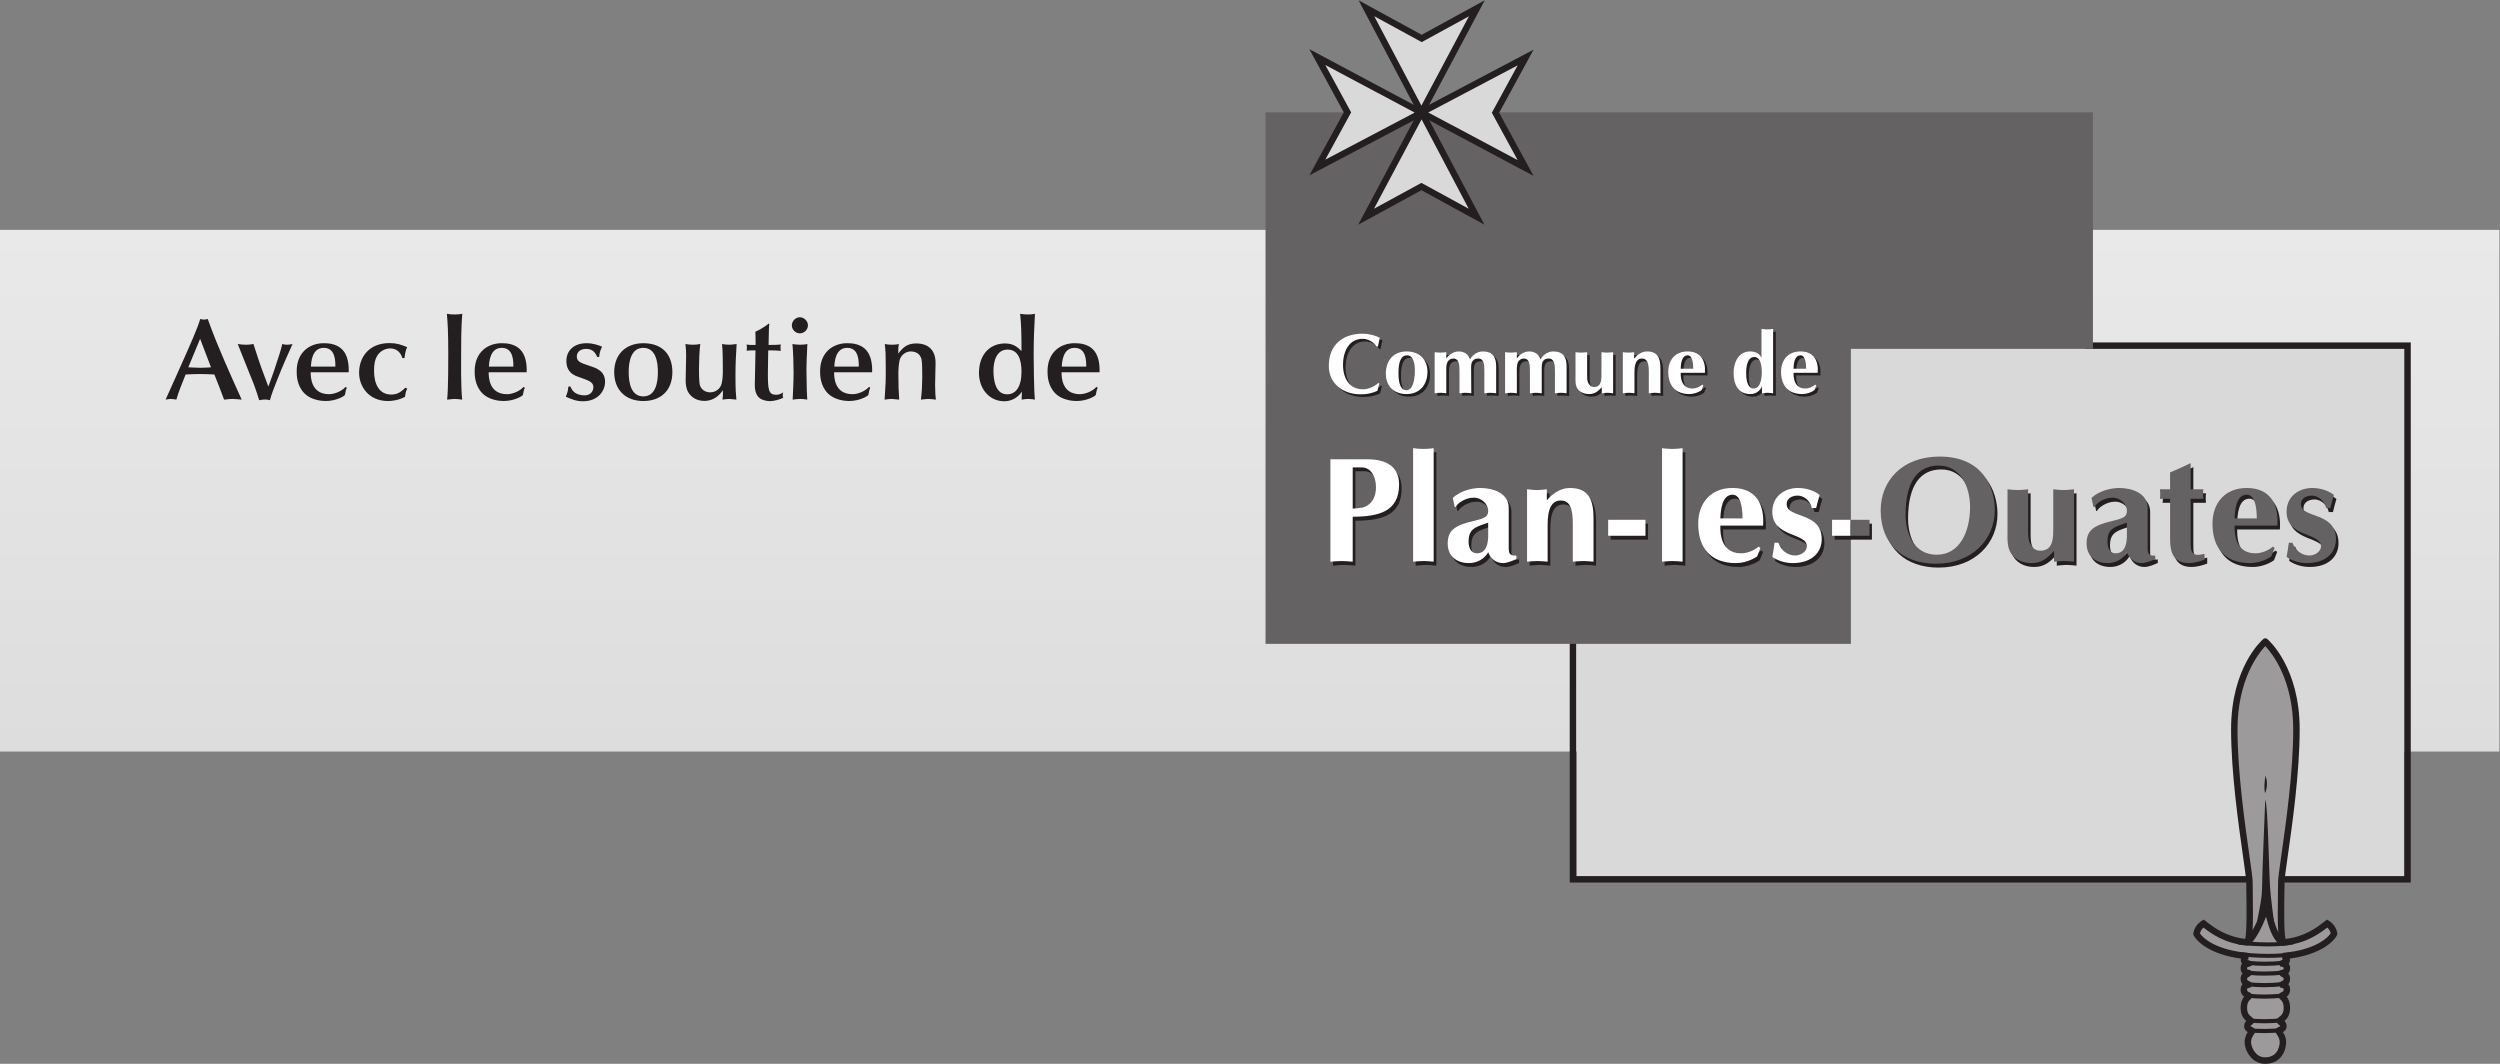<?xml version="1.0" encoding="UTF-8" standalone="no"?>
<!-- Created with Inkscape (http://www.inkscape.org/) -->

<svg
   version="1.1"
   id="svg2"
   xml:space="preserve"
   width="297.556"
   height="126.616"
   viewBox="0 0 297.556 126.616"
   sodipodi:docname="3a455533b941df2fe66380200a8078c7.eps"
   xmlns:inkscape="http://www.inkscape.org/namespaces/inkscape"
   xmlns:sodipodi="http://sodipodi.sourceforge.net/DTD/sodipodi-0.dtd"
   xmlns="http://www.w3.org/2000/svg"
   xmlns:svg="http://www.w3.org/2000/svg"><rect x="0" y="0" width="297.556" height="126.616" fill="#808080" stroke="none"/><defs
     id="defs6"><linearGradient
       x1="0"
       y1="0"
       x2="1"
       y2="0"
       gradientUnits="userSpaceOnUse"
       gradientTransform="matrix(-2.04e-5,465.806,465.806,2.04e-5,1115.83,278.808)"
       spreadMethod="pad"
       id="linearGradient16"><stop
         style="stop-opacity:1;stop-color:#deddde"
         offset="0"
         id="stop12" /><stop
         style="stop-opacity:1;stop-color:#e9e9e9"
         offset="1"
         id="stop14" /></linearGradient></defs><sodipodi:namedview
     id="namedview4"
     pagecolor="#ffffff"
     bordercolor="#666666"
     borderopacity="1.0"
     inkscape:pageshadow="2"
     inkscape:pageopacity="0.0"
     inkscape:pagecheckerboard="0" /><g
     id="g8"
     inkscape:groupmode="layer"
     inkscape:label="ink_ext_XXXXXX"
     transform="matrix(1.333,0,0,-1.333,0,126.616)"><g
       id="g10"
       transform="scale(0.1)"><path
         d="M 2231.67,278.809 H 0 V 744.617 H 2231.67 V 278.809"
         style="fill:url(#linearGradient16);fill-opacity:1;fill-rule:evenodd;stroke:none"
         id="path18" /><path
         d="m 178.684,647.344 -10.555,-25.449 c 3.617,-0.11 7.141,-0.422 10.758,-0.422 3.207,0 6.312,0.207 9.519,0.422 z m 17.07,-42.832 -4.348,10.965 c -4.449,0.207 -8.793,0.414 -13.242,0.414 -4.137,0 -8.277,-0.207 -12.418,-0.414 -3.308,-7.965 -6.621,-16.551 -8.269,-22.45 -1.348,0.203 -3.313,0.625 -4.973,0.625 -1.758,0 -3.203,-0.422 -4.652,-0.625 l 12.003,26.692 c 10.45,23.379 16.45,36.836 18.93,45.308 1.137,-0.308 2.172,-0.515 3.41,-0.515 1.141,0 2.176,0.207 3.313,0.515 4.965,-14.168 11.176,-28.648 14.898,-37.343 3.93,-9.004 10.762,-24.618 15.414,-34.657 -1.55,0.11 -5.172,0.625 -8.066,0.625 -2.899,0 -5.797,-0.515 -7.656,-0.625 l -4.344,11.485"
         style="fill:#231f20;fill-opacity:1;fill-rule:nonzero;stroke:none"
         id="path20" /><path
         d="m 227.582,638.75 c 4.238,-13.445 7.863,-23.176 11.996,-34.031 l 1.141,2.996 c 0.726,1.973 3.418,9.414 3.933,10.965 0.723,2.277 4.036,12.519 4.758,14.59 0.414,1.242 2.172,7.035 2.586,9.414 1.445,-0.411 2.793,-0.625 4.238,-0.625 1.348,0 3.313,0.214 4.973,0.625 l -6.004,-13.446 c -2.898,-6.523 -5.59,-13.144 -8.172,-19.765 -2.484,-6.309 -4.761,-11.993 -6,-16.961 -1.347,0.308 -2.484,0.625 -4.347,0.625 -1.758,0 -3.516,-0.317 -5.274,-0.625 -1.449,4.656 -2.898,9.414 -4.656,13.961 -2.277,5.793 -12.52,31.039 -14.484,36.211 2.277,-0.309 4.757,-0.625 7.14,-0.625 2.07,0 4.238,0.109 6.93,0.625 l 1.242,-3.934"
         style="fill:#231f20;fill-opacity:1;fill-rule:nonzero;stroke:none"
         id="path22" /><path
         d="m 299.457,622.512 c 0,5.066 0,16.754 -10.348,16.754 -10.652,0 -11.273,-12.821 -11.48,-16.754 z m -22.035,-5.071 c 0,-3.828 0,-19.55 16.449,-19.55 4.652,0 11.274,2.586 14.688,6.511 l 1.136,-0.722 c -0.304,-0.719 -0.617,-1.446 -0.824,-2.164 l -0.933,-4.457 c -0.719,-0.829 -7.446,-5.274 -17.375,-5.274 -3.829,0 -13.04,1.035 -18.727,6.828 -6.832,6.934 -6.934,16.145 -6.934,19.754 0,17.18 11.797,25.039 24.004,25.039 3.828,0 14.278,0 19.449,-9.414 1.758,-3.308 3.309,-8.687 2.997,-16.551 h -33.93"
         style="fill:#231f20;fill-opacity:1;fill-rule:nonzero;stroke:none"
         id="path24" /><path
         d="m 363.672,602.754 c -1.449,-2.07 -1.656,-4.766 -2.07,-7.246 -5.688,-2.996 -11.383,-3.723 -15.211,-3.723 -17.071,0 -25.754,12.824 -25.754,25.246 0,13.555 8.48,26.485 27.101,26.485 6.309,0 10.45,-1.348 15.825,-3.625 -0.719,-1.344 -1.86,-4.453 -2.375,-9.723 h -1.965 c -0.106,0.516 -2.071,8.582 -10.965,8.582 -4.863,0 -9.004,-2.891 -11.07,-5.996 -2.586,-3.828 -3.208,-8.582 -3.208,-13.965 0,-10.137 3.415,-21.211 15.415,-21.211 6,0 8.793,2.695 12.621,6.102 l 1.656,-0.926"
         style="fill:#231f20;fill-opacity:1;fill-rule:nonzero;stroke:none"
         id="path26" /><path
         d="m 406.152,669.063 c 3.414,0 4.551,0.312 6.621,0.625 -1.035,-11.172 -1.035,-27.415 -1.035,-38.079 0,-2.058 -0.312,-26.89 0.934,-38.582 -2.07,0.203 -4.141,0.625 -6.317,0.625 -1.753,0 -3.511,-0.214 -7.136,-0.625 1.136,7.969 1.035,38.692 1.035,41.172 0,19.246 -0.52,27.422 -1.238,35.489 2.582,-0.411 3.828,-0.625 7.136,-0.625"
         style="fill:#231f20;fill-opacity:1;fill-rule:nonzero;stroke:none"
         id="path28" /><path
         d="m 458.379,622.512 c 0,5.066 0,16.754 -10.348,16.754 -10.652,0 -11.273,-12.821 -11.484,-16.754 z m -22.035,-5.071 c 0,-3.828 0,-19.55 16.449,-19.55 4.652,0 11.273,2.586 14.687,6.511 l 1.137,-0.722 c -0.304,-0.719 -0.621,-1.446 -0.824,-2.164 l -0.934,-4.457 c -0.722,-0.829 -7.445,-5.274 -17.379,-5.274 -3.828,0 -13.035,1.035 -18.722,6.828 -6.832,6.934 -6.934,16.145 -6.934,19.754 0,17.18 11.797,25.039 24.004,25.039 3.828,0 14.277,0 19.445,-9.414 1.758,-3.308 3.313,-8.687 3,-16.551 h -33.929"
         style="fill:#231f20;fill-opacity:1;fill-rule:nonzero;stroke:none"
         id="path30" /><path
         d="m 509.336,604.719 c 0.934,-2.168 3.102,-7.864 12.727,-7.864 5.167,0 7.757,3.622 7.757,7.344 0,4.348 -4.035,5.692 -8.898,7.547 -1.348,0.52 -6.203,2.18 -7.035,2.59 -2.071,1.035 -8.172,3.73 -8.172,13.144 0,9.208 6.515,15.926 18,15.926 6.207,0 10.863,-1.863 13.863,-3.101 -2.07,-4.035 -2.379,-6.926 -2.59,-9.211 h -1.652 c -1.656,3.32 -3.617,7.246 -9.934,7.246 -4.964,0 -8.379,-2.586 -8.379,-6.824 0,-4.551 3.524,-5.696 11.282,-8.286 6.511,-2.167 13.965,-4.55 13.965,-14.578 0,-6.418 -5.071,-17.07 -19.762,-17.07 -5.899,0 -10.035,1.758 -15.313,4.031 0.313,0.832 1.137,2.793 1.551,4.348 0.52,1.758 0.52,3.625 0.731,4.758 h 1.859"
         style="fill:#231f20;fill-opacity:1;fill-rule:nonzero;stroke:none"
         id="path32" /><path
         d="m 574.391,595.93 c 11.273,0 13.031,12.925 13.031,21.715 0,8.8 -1.758,21.621 -13.031,21.621 -11.282,0 -13.039,-13.028 -13.039,-21.621 0,-8.79 1.757,-21.715 13.039,-21.715 z m 0,47.476 c 15.925,0 25.964,-8.992 25.964,-25.855 0,-16.035 -10.039,-25.766 -25.964,-25.766 -15.625,0 -25.973,9.731 -25.973,25.766 0,15.926 10.348,25.855 25.973,25.855"
         style="fill:#231f20;fill-opacity:1;fill-rule:nonzero;stroke:none"
         id="path34" /><path
         d="m 612.633,631.824 c 0,4.348 -0.11,6.313 -0.621,10.86 2.379,-0.411 4.449,-0.625 6.621,-0.625 2.273,0 4.449,0.214 6.722,0.625 -0.929,-4.754 -1.238,-17.899 -1.238,-22.547 0,-2.903 0.102,-11.485 0.723,-13.867 1.137,-4.239 4.965,-6.727 9.101,-6.727 6.414,0 9.004,4.449 9.727,5.895 1.344,2.699 1.758,8.8 1.758,12.726 0,7.141 0,18.215 -0.723,24.52 1.86,-0.309 4.031,-0.625 6,-0.625 1.656,0 3.516,0.109 7.031,0.625 -0.621,-9.207 -1.031,-18.418 -1.031,-27.723 0,-13.035 0.309,-16.238 0.824,-21.934 -2.894,0.203 -4.652,0.625 -6.515,0.625 -1.965,0 -3.617,-0.312 -5.895,-0.625 0.41,3.828 0.41,3.938 0.41,8.379 -2.793,-3.722 -7.445,-9.519 -16.757,-9.519 -6,0 -11.586,2.801 -14.485,8.172 -1.965,3.621 -2.066,8.691 -2.066,9.929 0,7.246 0.414,14.59 0.414,21.836"
         style="fill:#231f20;fill-opacity:1;fill-rule:nonzero;stroke:none"
         id="path36" /><path
         d="m 686.98,660.586 c -0.414,-1.453 -0.414,-3.211 -0.718,-18.731 4.652,0 5.269,0 7.133,0.11 l 3.828,0.308 c -0.207,-0.933 -0.309,-1.55 -0.309,-2.585 0,-1.141 0.102,-2.071 0.309,-3.106 -4.45,0.41 -5.586,0.41 -11.278,0.41 0,-4.441 -0.308,-15.519 -0.308,-19.863 0,-15.313 0.515,-19.758 7.449,-19.758 2.273,0 4.137,0.727 6.207,2.172 -0.105,-0.52 -0.414,-1.652 -0.414,-2.484 0,-1.036 0.207,-1.649 0.414,-2.371 -3,-1.551 -8.277,-3.008 -11.691,-3.008 -2.895,0 -6.934,0.832 -9.309,2.695 -3.52,2.793 -4.348,7.551 -4.348,11.688 0,4.55 0.621,22.66 0.621,30.929 h -3.101 c -1.969,0 -3.621,-0.207 -4.863,-0.304 0.101,0.519 0.308,1.242 0.308,2.277 0,1.133 -0.101,2.07 -0.308,3.308 0.722,-0.105 2.171,-0.418 3.515,-0.418 h 4.555 c 0,2.903 0,7.04 -0.207,11.797 5.894,2.688 9.93,5.586 11.797,7.246 l 0.718,-0.312"
         style="fill:#231f20;fill-opacity:1;fill-rule:nonzero;stroke:none"
         id="path38" /><path
         d="m 708.27,604.199 c 0.21,5.274 0.316,9.004 0.316,12.832 0,7.344 -0.316,18.407 -1.035,25.653 2.066,-0.309 3.929,-0.625 6.929,-0.625 3.102,0 4.758,0.316 6.415,0.625 l -0.207,-4.657 c -0.208,-4.347 -0.622,-13.964 -0.622,-17.683 0,-4.551 0.207,-15.215 0.309,-18.828 0,-1.348 0.418,-7.25 0.418,-8.489 -1.969,0.313 -3.727,0.625 -6.004,0.625 -2.379,0 -4.652,-0.312 -7.035,-0.625 z m -1.239,55.149 c 0,3.828 3.313,7.234 7.141,7.234 3.824,0 7.238,-3.406 7.238,-7.234 0,-3.938 -3.515,-7.141 -7.238,-7.141 -3.727,0 -7.141,3.203 -7.141,7.141"
         style="fill:#231f20;fill-opacity:1;fill-rule:nonzero;stroke:none"
         id="path40" /><path
         d="m 766.813,622.512 c 0,5.066 0,16.754 -10.348,16.754 -10.652,0 -11.274,-12.821 -11.485,-16.754 z m -22.04,-5.071 c 0,-3.828 0,-19.55 16.454,-19.55 4.652,0 11.273,2.586 14.687,6.511 l 1.137,-0.722 c -0.309,-0.719 -0.621,-1.446 -0.824,-2.164 l -0.934,-4.457 c -0.723,-0.829 -7.445,-5.274 -17.379,-5.274 -3.828,0 -13.035,1.035 -18.726,6.828 -6.829,6.934 -6.93,16.145 -6.93,19.754 0,17.18 11.797,25.039 24.004,25.039 3.828,0 14.273,0 19.445,-9.414 1.758,-3.308 3.313,-8.687 3,-16.551 h -33.934"
         style="fill:#231f20;fill-opacity:1;fill-rule:nonzero;stroke:none"
         id="path42" /><path
         d="m 834.961,605.754 c 0,-5.18 0.309,-10.344 0.723,-12.727 -2.278,0.203 -4.45,0.625 -6.723,0.625 -2.277,0 -4.762,-0.422 -6.727,-0.625 0.829,4.961 1.243,14.688 1.243,19.551 0,5.383 0,13.867 -0.723,16.66 -1.246,4.864 -5.176,6.825 -9.625,6.825 -3.93,0 -7.547,-2.586 -9.207,-5.997 -1.445,-3.007 -1.758,-10.144 -1.758,-13.66 0,-9.414 0.207,-16.347 0.727,-23.379 -1.036,0.11 -5.59,0.625 -6.52,0.625 -2.07,0 -4.344,-0.312 -6.516,-0.625 0.93,13.758 1.036,15.313 1.036,27.625 0,13.137 -0.106,14.375 -0.832,22.032 1.035,-0.204 3.105,-0.625 6.832,-0.625 2.793,0 4.031,0.316 5.687,0.625 -0.515,-2.996 -0.515,-3.418 -0.515,-8.582 4.242,5.683 8.07,9.101 16.035,9.101 11.277,0 17.277,-6.418 17.277,-17.48 0,-2.903 -0.414,-14.903 -0.414,-19.969"
         style="fill:#231f20;fill-opacity:1;fill-rule:nonzero;stroke:none"
         id="path44" /><path
         d="m 912.086,617.961 c 0,9.832 -2.481,19.754 -12.414,19.754 -10.242,0 -12.621,-10.957 -12.621,-18.828 0,-7.957 1.554,-21.106 12.207,-21.106 7.656,0 12.828,6.524 12.828,20.18 z m 0.414,-17.793 c -2.484,-3.625 -7.656,-8.586 -15.727,-8.586 -13.55,0 -22.656,11.27 -22.656,25.242 0,17.278 10.449,26.379 23.172,26.379 7.656,0 11.281,-3.312 14.797,-6.824 0,13.34 -0.207,24.723 -1.242,33.309 2.277,-0.411 4.347,-0.625 7.344,-0.625 2.171,0 4.14,0.214 5.898,0.625 -0.723,-12.313 -1.137,-24.727 -1.137,-37.043 0,-1.649 0.203,-33.407 1.137,-39.618 -1.035,0.203 -3.309,0.625 -5.898,0.625 -2.583,0 -4.344,-0.422 -6,-0.625 l 0.312,7.141"
         style="fill:#231f20;fill-opacity:1;fill-rule:nonzero;stroke:none"
         id="path46" /><path
         d="m 969.887,622.512 c 0,5.066 0,16.754 -10.344,16.754 -10.656,0 -11.277,-12.821 -11.484,-16.754 z m -22.035,-5.071 c 0,-3.828 0,-19.55 16.449,-19.55 4.652,0 11.273,2.586 14.687,6.511 l 1.141,-0.722 c -0.309,-0.719 -0.621,-1.446 -0.828,-2.164 l -0.934,-4.457 c -0.722,-0.829 -7.445,-5.274 -17.375,-5.274 -3.828,0 -13.039,1.035 -18.726,6.828 -6.832,6.934 -6.934,16.145 -6.934,19.754 0,17.18 11.797,25.039 24.004,25.039 3.828,0 14.277,0 19.449,-9.414 1.758,-3.308 3.309,-8.687 2.996,-16.551 h -33.929"
         style="fill:#231f20;fill-opacity:1;fill-rule:nonzero;stroke:none"
         id="path48" /><path
         d="m 1407.89,164.707 h 738.93 V 638.254 H 1407.89 V 164.707"
         style="fill:#dad9d9;fill-opacity:1;fill-rule:nonzero;stroke:none"
         id="path50" /><path
         d="M 2152.54,161.824 H 1401.6 v 220.403 h 5.75 V 167.59 h 739.43 v 470.758 h -285.12 v 5.761 h 290.88 v -482.285 0"
         style="fill:#231f20;fill-opacity:1;fill-rule:nonzero;stroke:none"
         id="path52" /><path
         d="M 1868.77,638.359 H 1652.64 V 374.961 h -522.65 v 474.57 h 738.78 V 638.359"
         style="fill:#656263;fill-opacity:1;fill-rule:evenodd;stroke:none"
         id="path54" /><path
         d="m 1233.87,605.129 -1.57,-6.457 c -4.55,-2.402 -9.95,-3.32 -14.94,-3.32 -16.22,0 -28.45,10.007 -28.45,25.527 0,19.656 13.65,28.641 30.02,28.641 4.98,0 11.1,-1.266 15.5,-3.68 -0.7,-2.531 -1.13,-5.07 -1.83,-7.703 h -1 c -2.86,4.011 -7.69,6.89 -12.54,6.89 -12.52,0 -17.63,-12.078 -17.63,-23.125 0,-12.859 6.39,-21.953 17.93,-21.953 4.7,0 10.24,2.403 13.66,5.649 l 0.85,-0.469"
         style="fill:#231f20;fill-opacity:1;fill-rule:nonzero;stroke:none"
         id="path56" /><path
         d="m 1239.85,613.867 c 0,11.836 6.82,19.766 18.35,19.766 11.53,0 18.64,-6.887 18.64,-18.047 0,-11.484 -6.83,-19.895 -18.64,-19.895 -11.25,0 -18.35,7.012 -18.35,18.176 z m 11.09,0.235 c 0,-4.825 0.71,-14.961 7.26,-14.961 5.83,0.117 7.4,9.316 7.4,17.605 0,7.356 -1.86,13.567 -6.83,13.567 -6.26,0 -7.83,-7.258 -7.83,-16.211"
         style="fill:#231f20;fill-opacity:1;fill-rule:nonzero;stroke:none"
         id="path58" /><path
         d="m 1283.39,632.949 c 1.71,-0.117 3.42,-0.351 5.13,-0.351 1.7,0 3.54,0.234 5.25,0.351 v -5.644 c 2.14,3.679 6.69,6.328 11.09,6.328 4.71,0 8.41,-2.293 10.12,-6.778 2.56,3.907 6.4,6.778 11.38,6.778 8.83,0 11.8,-5.059 11.8,-13.211 v -24.035 c -1.7,0.117 -3.4,0.34 -5.26,0.34 -1.71,0 -3.42,-0.223 -5.13,-0.34 v 20.468 c 0,5.047 -0.42,10.45 -5.54,10.45 -5.4,0 -6.25,-3.321 -6.25,-8.028 v -22.89 c -1.71,0.117 -3.42,0.34 -5.28,0.34 -1.7,0 -3.41,-0.223 -5.11,-0.34 v 20.468 c 0,5.047 -0.43,10.45 -5.56,10.45 -5.26,0 -6.26,-4.707 -6.26,-8.848 v -22.07 c -1.71,0.117 -3.55,0.34 -5.25,0.34 -1.71,0 -3.42,-0.223 -5.13,-0.34 v 36.562"
         style="fill:#231f20;fill-opacity:1;fill-rule:nonzero;stroke:none"
         id="path60" /><path
         d="m 1346.29,632.949 c 1.7,-0.117 3.41,-0.351 5.25,-0.351 1.7,0 3.42,0.234 5.12,0.351 v -5.644 c 2.29,3.679 6.7,6.328 11.1,6.328 4.84,0 8.55,-2.293 10.11,-6.778 2.56,3.907 6.54,6.778 11.52,6.778 8.69,0 11.66,-5.059 11.66,-13.211 v -24.035 c -1.69,0.117 -3.39,0.34 -5.11,0.34 -1.86,0 -3.56,-0.223 -5.28,-0.34 v 20.468 c 0,5.047 -0.42,10.45 -5.54,10.45 -5.26,0 -6.25,-3.321 -6.25,-8.028 v -22.89 c -1.71,0.117 -3.42,0.34 -5.12,0.34 -1.86,0 -3.55,-0.223 -5.27,-0.34 v 20.468 c 0,5.047 -0.43,10.45 -5.55,10.45 -5.13,0 -6.27,-4.707 -6.27,-8.848 v -22.07 c -1.7,0.117 -3.42,0.34 -5.12,0.34 -1.84,0 -3.55,-0.223 -5.25,-0.34 v 36.562"
         style="fill:#231f20;fill-opacity:1;fill-rule:nonzero;stroke:none"
         id="path62" /><path
         d="m 1442.61,596.387 c -1.57,0.117 -3.27,0.34 -4.98,0.34 -1.71,0 -3.41,-0.223 -4.97,-0.34 v 5.515 c -3.57,-3.797 -6.27,-6.211 -11.53,-6.211 -3.84,0 -7.83,1.379 -10.11,4.719 -2.42,3.223 -1.98,7.938 -1.98,11.738 v 20.801 c 1.69,-0.117 3.4,-0.351 5.26,-0.351 1.7,0 3.41,0.234 5.11,0.351 v -20.801 c 0,-1.726 0.14,-4.718 0.86,-6.21 1,-2.422 2.71,-3.918 5.41,-3.918 6.55,0 6.55,6.554 6.55,11.281 v 19.648 c 1.7,-0.117 3.55,-0.351 5.26,-0.351 1.71,0 3.41,0.234 5.12,0.351 v -36.562"
         style="fill:#231f20;fill-opacity:1;fill-rule:nonzero;stroke:none"
         id="path64" /><path
         d="m 1451.29,632.949 c 1.7,-0.117 3.42,-0.351 5.12,-0.351 1.72,0 3.28,0.234 4.98,0.351 v -5.527 c 2.99,3.562 6.97,6.211 11.68,6.211 9.52,0 11.94,-6.094 11.94,-15.176 v -22.07 c -1.85,0.117 -3.56,0.34 -5.26,0.34 -1.7,0 -3.41,-0.223 -5.26,-0.34 v 18.75 c 0,7.109 -0.86,12.168 -6.13,12.168 -6.54,0 -6.54,-8.848 -6.54,-13.555 v -17.363 c -1.84,0.117 -3.56,0.34 -5.27,0.34 -1.71,0 -3.41,-0.223 -5.26,-0.34 v 36.562"
         style="fill:#231f20;fill-opacity:1;fill-rule:nonzero;stroke:none"
         id="path66" /><path
         d="m 1503.09,614.668 c -0.29,-7.813 2.42,-14.031 10.39,-14.031 3.12,0 6.54,1.383 8.82,3.347 l 1,-0.691 -1.72,-4.152 c -2.99,-2.188 -7.11,-3.45 -10.81,-3.45 -12.53,0 -18.92,7.602 -18.92,19.895 0,10.574 6.39,18.047 17.35,18.047 11.82,0 16.23,-8.156 15.37,-18.965 z m 11.1,3.574 c 0,4.004 -0.43,12.071 -4.99,12.071 -5.55,0 -5.98,-8.067 -6.11,-12.071 h 11.1"
         style="fill:#231f20;fill-opacity:1;fill-rule:nonzero;stroke:none"
         id="path68" /><path
         d="m 1585.61,596.387 c -1.7,0.117 -3.27,0.34 -4.98,0.34 -1.7,0 -3.41,-0.223 -5.12,-0.34 v 6.679 c -1.56,-4.511 -5.26,-7.375 -10.24,-7.375 -11.24,0 -14.95,9.2 -14.95,18.977 0,9.551 4.56,18.965 14.52,18.965 4.55,0 8.11,-1.492 10.38,-5.403 v 25.54 c 1.71,-0.118 3.41,-0.34 5.13,-0.34 1.71,0 3.56,0.222 5.26,0.34 z m -24.18,18.054 c 0,-4.375 0.56,-13.804 6.69,-13.804 6.54,0 7.39,9.898 7.39,14.617 0,4.355 -0.71,13.547 -6.83,13.547 -6.39,0 -7.25,-9.641 -7.25,-14.36"
         style="fill:#231f20;fill-opacity:1;fill-rule:nonzero;stroke:none"
         id="path70" /><path
         d="m 1603.83,614.668 c -0.29,-7.813 2.42,-14.031 10.53,-14.031 2.98,0 6.4,1.383 8.82,3.347 l 0.85,-0.691 -1.71,-4.152 c -2.98,-2.188 -7.11,-3.45 -10.8,-3.45 -12.54,0 -18.94,7.602 -18.94,19.895 0,10.574 6.4,18.047 17.37,18.047 11.81,0 16.36,-8.156 15.5,-18.965 z m 11.09,3.574 c 0,4.004 -0.42,12.071 -4.97,12.071 -5.42,0 -5.99,-8.067 -6.12,-12.071 h 11.09"
         style="fill:#231f20;fill-opacity:1;fill-rule:nonzero;stroke:none"
         id="path72" /><path
         d="m 1210.24,444.773 c -3.41,0.227 -6.69,0.696 -9.96,0.696 -3.4,0 -6.68,-0.469 -10.09,-0.696 v 91.45 h 32.87 c 18.49,0 28.45,-7.485 28.45,-22.551 0,-23.684 -17.36,-28.75 -41.27,-28.75 z m 0,47.524 c 2.86,0.105 5.99,0.223 8.82,0.918 8.69,2.41 11.83,10 11.83,18.055 0,10.695 -5.41,17.824 -12.39,17.824 h -8.26 v -36.797"
         style="fill:#231f20;fill-opacity:1;fill-rule:nonzero;stroke:none"
         id="path74" /><path
         d="m 1282.53,444.773 c -3.14,0.227 -6.12,0.696 -9.25,0.696 -3.13,0 -6.12,-0.469 -9.25,-0.696 v 101.34 c 3.13,-0.234 6.12,-0.691 9.25,-0.691 3.13,0 6.11,0.457 9.25,0.691 v -101.34"
         style="fill:#231f20;fill-opacity:1;fill-rule:nonzero;stroke:none"
         id="path76" /><path
         d="m 1349.55,456.516 c 0,-4.946 1.43,-6.567 6.84,-6.211 v -3.11 c -3.28,-1.504 -8.26,-3.582 -12.09,-3.582 -6.27,0 -10.98,3.809 -13.11,9.68 -3.55,-6.098 -10.24,-9.68 -17.07,-9.68 -10.96,0 -19.07,5.996 -19.07,17.61 0,12.656 7.68,16.336 24.34,20.379 3.41,0.8 6.83,1.601 9.82,3.437 1.56,1.516 1.98,3.231 1.98,5.184 0,6.437 -6.54,11.73 -12.65,11.73 -8.55,0 -15.52,-5.867 -16.37,-8.281 h -0.86 l -1.71,8.066 c 6.26,5.84 16.23,8.953 24.62,8.953 11.25,0 25.33,-4.605 25.33,-17.937 z m -18.36,23.218 c -3.42,-1.48 -9.39,-2.625 -13.22,-5.742 -3.42,-2.754 -4.28,-6.773 -4.28,-11.031 0,-4.945 1.57,-10.703 7.26,-10.703 8.26,0 9.96,7.82 10.24,14.5 v 12.976"
         style="fill:#231f20;fill-opacity:1;fill-rule:nonzero;stroke:none"
         id="path78" /><path
         d="m 1365.77,509.414 c 2.99,-0.215 5.84,-0.684 8.98,-0.684 2.98,0 5.83,0.469 8.8,0.684 v -9.863 c 5.28,6.308 12.25,11.14 20.49,11.14 16.8,0 21.08,-10.8 21.08,-26.796 v -39.122 c -2.99,0.227 -6.14,0.696 -9.12,0.696 -3.13,0 -6.25,-0.469 -9.24,-0.696 v 33.254 c 0,12.317 -1.56,21.407 -10.96,21.407 -11.52,0 -11.52,-15.539 -11.52,-23.938 v -30.723 c -3.15,0.227 -6.27,0.696 -9.26,0.696 -3.13,0 -6.11,-0.469 -9.25,-0.696 v 64.641"
         style="fill:#231f20;fill-opacity:1;fill-rule:nonzero;stroke:none"
         id="path80" /><path
         d="m 1438.19,468.016 h 33.31 v 14.269 h -33.31 v -14.269"
         style="fill:#231f20;fill-opacity:1;fill-rule:nonzero;stroke:none"
         id="path82" /><path
         d="m 1504.79,444.773 c -3.13,0.227 -6.25,0.696 -9.24,0.696 -3.13,0 -6.12,-0.469 -9.26,-0.696 v 101.34 c 3.14,-0.234 6.13,-0.691 9.26,-0.691 2.99,0 6.11,0.457 9.24,0.691 v -101.34"
         style="fill:#231f20;fill-opacity:1;fill-rule:nonzero;stroke:none"
         id="path84" /><path
         d="m 1538.52,477.109 c -0.43,-13.8 4.25,-24.851 18.49,-24.851 5.41,0 11.39,2.515 15.51,5.972 l 1.71,-1.14 -2.99,-7.481 c -5.26,-3.789 -12.52,-5.996 -19.06,-5.996 -22.06,0 -33.44,13.36 -33.44,34.981 0,18.75 11.24,32.097 30.46,32.097 21.05,0 28.87,-14.605 27.45,-33.582 z m 19.62,6.329 c 0,7.128 -0.7,21.16 -8.8,21.16 -9.69,0 -10.69,-14.032 -10.82,-21.16 h 19.62"
         style="fill:#231f20;fill-opacity:1;fill-rule:nonzero;stroke:none"
         id="path86" /><path
         d="m 1590.16,461.688 c 2.42,-6.676 7.97,-11.266 15.23,-11.266 4.7,0 10.25,3.445 10.25,8.035 0,12.551 -30.74,7.832 -30.74,30.957 0,13.691 10.81,21.277 22.91,21.277 6.69,0 13.95,-2.195 19.35,-6.328 -1.28,-4.011 -2.28,-7.82 -3.27,-11.726 h -3.7 c -1.15,5.761 -6.68,11.258 -12.66,11.258 -4.83,0 -9.82,-2.274 -9.82,-7.809 0,-12.883 31.29,-6.328 31.29,-31.176 0,-12.422 -9.66,-21.297 -25.74,-21.297 -6.54,0 -12.96,1.739 -18.36,5.418 0.71,4.262 1.42,8.399 1.99,12.657 h 3.27"
         style="fill:#231f20;fill-opacity:1;fill-rule:nonzero;stroke:none"
         id="path88" /><path
         d="m 1638.13,468.016 h 33.3 v 14.269 h -33.3 v -14.269"
         style="fill:#231f20;fill-opacity:1;fill-rule:nonzero;stroke:none"
         id="path90" /><path
         d="m 1730.9,443.055 c -29.45,0 -49.24,17.367 -49.24,47.621 0,26.465 19.36,47.957 52.5,47.957 37.99,0 49.24,-26.785 49.38,-47.5 0.14,-25.988 -19.93,-48.078 -52.64,-48.078 z m -27.19,43.722 c 0,-17.375 7.97,-35.675 27.89,-35.675 20.5,0 29.75,20.48 29.75,42.57 0,17.258 -7.97,37.019 -28.05,37.019 -18.5,0 -29.59,-14.003 -29.59,-43.914"
         style="fill:#231f20;fill-opacity:1;fill-rule:nonzero;stroke:none"
         id="path92" /><path
         d="m 1854.12,444.773 c -2.85,0.227 -5.84,0.696 -8.83,0.696 -2.99,0 -5.97,-0.469 -8.82,-0.696 v 9.778 c -6.4,-6.66 -10.95,-10.938 -20.34,-10.938 -6.83,0 -13.81,2.547 -17.79,8.301 -4.12,5.637 -3.55,13.914 -3.55,20.586 v 36.914 c 3.12,-0.215 6.11,-0.684 9.23,-0.684 3.14,0 6.13,0.469 9.11,0.684 v -36.797 c 0,-2.988 0.15,-8.269 1.58,-11.047 1.71,-4.14 4.83,-6.902 9.39,-6.902 11.66,0 11.66,11.621 11.66,20.027 v 34.719 c 2.99,-0.215 6.13,-0.684 9.12,-0.684 3.12,0 6.25,0.469 9.24,0.684 v -64.641"
         style="fill:#231f20;fill-opacity:1;fill-rule:nonzero;stroke:none"
         id="path94" /><path
         d="m 1919.86,456.516 c 0,-4.946 1.42,-6.567 6.82,-6.211 v -3.11 c -3.26,-1.504 -8.25,-3.582 -11.95,-3.582 -6.25,0 -11.1,3.809 -13.23,9.68 -3.55,-6.098 -10.09,-9.68 -17.07,-9.68 -10.96,0 -19.08,5.996 -19.08,17.61 0,12.656 7.7,16.336 24.34,20.379 3.42,0.8 6.83,1.601 9.82,3.437 1.56,1.516 1.99,3.231 1.99,5.184 0,6.437 -6.54,11.73 -12.66,11.73 -8.55,0 -15.51,-5.867 -16.37,-8.281 h -0.85 l -1.71,8.066 c 6.26,5.84 16.22,8.953 24.62,8.953 11.23,0 25.33,-4.605 25.33,-17.937 z m -18.36,23.218 c -3.41,-1.48 -9.39,-2.625 -13.24,-5.742 -3.41,-2.754 -4.26,-6.773 -4.26,-11.031 0,-4.945 1.57,-10.703 7.41,-10.703 8.1,0 9.8,7.82 10.09,14.5 v 12.976"
         style="fill:#231f20;fill-opacity:1;fill-rule:nonzero;stroke:none"
         id="path96" /><path
         d="m 1958.42,462.961 c 0,-9.211 0.56,-14.16 12.38,-11.047 v -5.281 c -4.98,-1.86 -9.68,-3.02 -13.81,-3.02 -13.94,0 -16.93,9.219 -16.93,21.532 v 35.785 h -9.1 c 0.43,3.086 0.43,5.504 0,8.484 h 9.1 v 15.09 c 5.98,2.391 11.95,5.269 18.36,8.262 v -23.352 h 11.24 c -0.28,-2.98 -0.28,-5.398 0,-8.484 h -11.24 v -37.969"
         style="fill:#231f20;fill-opacity:1;fill-rule:nonzero;stroke:none"
         id="path98" /><path
         d="m 1997.55,477.109 c -0.28,-13.8 4.4,-24.851 18.64,-24.851 5.41,0 11.39,2.515 15.51,5.972 l 1.56,-1.14 -2.84,-7.481 c -5.4,-3.789 -12.52,-5.996 -19.07,-5.996 -22.2,0 -33.44,13.36 -33.44,34.981 0,18.75 11.1,32.097 30.45,32.097 20.92,0 28.75,-14.605 27.32,-33.582 z m 19.78,6.329 c 0,7.128 -0.86,21.16 -8.82,21.16 -9.68,0 -10.68,-14.032 -10.96,-21.16 h 19.78"
         style="fill:#231f20;fill-opacity:1;fill-rule:nonzero;stroke:none"
         id="path100" /><path
         d="m 2049.34,461.688 c 2.42,-6.676 7.96,-11.266 15.23,-11.266 4.55,0 10.24,3.445 10.24,8.035 0,12.551 -30.86,7.832 -30.86,30.957 0,13.691 10.8,21.277 22.89,21.277 6.7,0 14.1,-2.195 19.35,-6.328 -1.13,-4.011 -2.28,-7.82 -3.12,-11.726 h -3.71 c -1.13,5.761 -6.68,11.258 -12.66,11.258 -4.83,0 -9.96,-2.274 -9.96,-7.809 0,-12.883 31.31,-6.328 31.31,-31.176 0,-12.422 -9.53,-21.297 -25.62,-21.297 -6.54,0 -12.94,1.739 -18.48,5.418 0.84,4.262 1.55,8.399 1.97,12.657 h 3.42"
         style="fill:#231f20;fill-opacity:1;fill-rule:nonzero;stroke:none"
         id="path102" /><path
         d="m 1269.3,849.305 -93.06,49.57 26.89,-49.344 -26.89,-49.218 93.06,48.992"
         style="fill:#dad9d9;fill-opacity:1;fill-rule:nonzero;stroke:none"
         id="path104" /><path
         d="m 1183.36,891.816 23.06,-42.285 -23.08,-42.226 79.8,42.019 z m -14.22,-98.496 30.71,56.211 -30.74,56.407 106.34,-56.653 -106.31,-55.965 v 0"
         style="fill:#231f20;fill-opacity:1;fill-rule:nonzero;stroke:none"
         id="path106" /><path
         d="m 1269.3,849.426 -49.51,-93.059 49.36,26.926 49.25,-26.926 -49.1,93.059"
         style="fill:#dad9d9;fill-opacity:1;fill-rule:nonzero;stroke:none"
         id="path108" /><path
         d="m 1269.15,786.57 42.24,-23.093 -42.09,79.793 -42.47,-79.786 z m -56.43,-37.32 56.6,106.324 56.08,-106.316 -56.25,30.754 -56.43,-30.762 v 0"
         style="fill:#231f20;fill-opacity:1;fill-rule:nonzero;stroke:none"
         id="path110" /><path
         d="m 1269.15,849.426 93.07,-49.582 -26.9,49.344 26.9,49.335 -93.07,-49.097"
         style="fill:#dad9d9;fill-opacity:1;fill-rule:nonzero;stroke:none"
         id="path112" /><path
         d="m 1275.29,849.414 79.81,-42.512 -23.05,42.286 23.08,42.343 z m 94.05,-56.633 -106.32,56.653 106.29,56.082 -30.71,-56.328 30.74,-56.407 v 0"
         style="fill:#231f20;fill-opacity:1;fill-rule:nonzero;stroke:none"
         id="path114" /><path
         d="m 1269.15,849.426 49.52,93.043 -49.23,-26.934 -49.38,26.934 49.09,-93.043"
         style="fill:#dad9d9;fill-opacity:1;fill-rule:nonzero;stroke:none"
         id="path116" /><path
         d="m 1227.06,935.371 42.1,-79.797 42.45,79.746 -42.17,-23.066 z m 42.09,-92.09 -56.08,106.289 56.37,-30.754 56.3,30.801 -56.59,-106.336 v 0"
         style="fill:#231f20;fill-opacity:1;fill-rule:nonzero;stroke:none"
         id="path118" /><path
         d="m 2038.38,19.219 c 0,5.976 -3.69,8.867 -3.85,10.02 0,1.258 4.28,1.027 4.28,4.363 0,3.332 -3.27,3.332 -3.13,4.699 0,1.387 6.27,2.539 6.27,11.629 0,8.293 -4.7,9.66 -4.7,10.578 0.13,1.035 4.7,0.918 4.7,5.754 0,4.375 -3.99,3.906 -3.99,4.481 0,0.691 3.99,0.812 3.99,5.293 0,3.672 -3.99,4.023 -3.99,4.844 0,0.684 3.99,0 3.99,4.473 -0.15,4.141 -3.99,3.68 -3.99,4.258 0,0.918 3.84,0.117 3.84,3.086 0,2.656 -3.42,3.465 -3.42,3.465 31.17,2.648 43.96,15.41 45.68,20.02 -0.43,3.332 -2.56,6.906 -6.11,9.086 -6.69,-5.176 -18.36,-14.844 -38.57,-16.797 -3.98,-0.344 -2.43,43.59 -2.43,53.828 0,10.23 13.54,81.558 13.54,136.305 0,54.738 -27.76,78.324 -27.76,78.324 h -0.13 c 0,0 -27.62,-23.586 -27.62,-78.324 0,-54.747 13.53,-126.075 13.53,-136.305 0,-10.238 1.56,-54.172 -2.42,-53.828 -20.21,1.953 -31.87,11.621 -38.57,16.797 -3.55,-2.18 -5.68,-5.754 -6.25,-9.086 1.7,-4.61 14.65,-17.371 45.81,-20.02 0,0 -3.42,-0.809 -3.42,-3.465 0,-2.969 3.85,-2.168 3.85,-3.086 0,-0.578 -3.99,-0.117 -3.99,-4.258 0,-4.473 3.99,-3.789 3.99,-4.473 0,-0.82 -3.99,-1.172 -3.99,-4.844 0,-4.481 3.99,-4.602 3.99,-5.293 0,-0.574 -3.99,-0.105 -3.99,-4.481 0,-4.836 4.57,-4.719 4.57,-5.754 0.13,-0.918 -4.57,-2.285 -4.57,-10.578 0,-9.09 6.27,-10.242 6.27,-11.629 0.13,-1.367 -3.13,-1.367 -3.13,-4.699 0,-3.336 4.26,-3.106 4.12,-4.363 0,-1.152 -3.7,-4.043 -3.7,-10.02 0,-5.633 4.98,-16.336 15.36,-16.336 12.68,0 15.94,10.703 15.94,16.336"
         style="fill:#9c9a9b;fill-opacity:1;fill-rule:nonzero;stroke:none"
         id="path120" /><path
         d="m 1964.29,116.523 c 2.23,-3.828 13.87,-15.019 43.03,-17.492 l 0.42,-5.672 c -0.5,-0.129 -1.11,-0.5 -1.22,-0.684 2.74,-0.176 3.87,-1.32 3.87,-3.066 v -2.199 l -2.85,-0.938 c -1.13,-0.301 -1.13,-0.352 -1.13,-1.121 0,-1.004 0.05,-1.027 1.07,-1.297 l 2.14,-0.57 0.77,-2.606 c 0,-2 -1.7,-2.891 -2.52,-3.32 -1.3,-0.684 -1.46,-0.926 -1.46,-1.523 0,-1.34 0.47,-1.621 1.56,-2.129 l 1.64,-0.781 0.78,-2.383 v -2.18 l -2.8,-0.945 c -1.03,-0.281 -1.18,-0.332 -1.18,-1.355 0,-1.418 0.51,-1.711 1.8,-2.316 0.89,-0.41 2.75,-1.27 2.75,-3.438 0.23,-1.32 -0.94,-2.402 -1.64,-3.059 -1.1,-0.996 -2.91,-2.664 -2.91,-7.519 0,-5.094 2.24,-6.793 3.9,-8.035 1,-0.742 2.35,-1.766 2.35,-3.594 0.22,-1.961 -1.55,-3.156 -2.3,-3.66 -0.83,-0.57 -0.83,-0.609 -0.83,-1.039 0.12,-0.223 0.75,-0.496 1.1,-0.641 0.89,-0.402 3.3,-1.445 3.01,-4.035 0.01,-0.918 -0.59,-1.828 -1.3,-2.871 -1,-1.504 -2.38,-3.555 -2.38,-6.836 0,-3.828 3.71,-13.457 12.48,-13.457 12.91,0 13.07,12.91 13.07,13.457 0,3.371 -1.45,5.43 -2.5,6.922 -0.65,0.91 -1.19,1.703 -1.33,2.738 -0.02,2.742 2.09,3.641 3.11,4.082 0.37,0.145 1.02,0.43 1.17,0.602 -0.02,0.469 -0.02,0.508 -0.86,1.078 -0.74,0.504 -2.52,1.699 -2.29,3.953 -0.01,1.535 1.35,2.558 2.35,3.301 1.65,1.242 3.91,2.941 3.91,8.035 0,4.922 -1.87,6.562 -3,7.543 -0.67,0.594 -1.69,1.5 -1.69,3.035 0.27,2.285 1.93,3.039 2.83,3.438 1.38,0.625 1.86,0.906 1.86,2.316 0,1.024 -0.16,1.074 -1.19,1.355 l -2.1,0.598 -0.7,4.352 2.42,1.34 c 1.09,0.508 1.57,0.789 1.57,2.129 0,0.598 -0.17,0.84 -1.47,1.523 -0.82,0.43 -2.52,1.32 -2.52,3.32 v 2.207 l 2.91,0.969 c 1.01,0.27 1.08,0.293 1.08,1.297 -0.03,0.809 -0.18,0.848 -1.18,1.133 l -2.11,0.586 -0.7,2.539 c 0,1.746 1.13,2.891 3.38,3.387 0.4,-0.125 -0.24,0.234 -0.76,0.371 l 0.44,5.664 c 29.19,2.485 40.77,13.774 42.93,17.551 -0.43,1.875 -1.53,3.684 -3.08,5.066 -7.19,-5.562 -18.93,-14.168 -38.34,-16.043 l -1.37,-0.136 -1.46,1.203 c -2.75,2.781 -3.4,13.953 -2.84,47.801 0.05,3.34 0.1,6.074 0.1,7.824 0,3.289 1.19,11.621 2.98,24.234 3.95,27.696 10.55,74.055 10.55,112.071 0,44.472 -18.94,68.007 -24.93,74.359 -5.99,-6.359 -24.82,-29.887 -24.82,-74.359 0,-38.016 6.6,-84.375 10.54,-112.071 1.8,-12.613 2.99,-20.945 2.99,-24.234 0,-1.75 0.04,-4.492 0.09,-7.832 0.57,-33.84 -0.09,-45 -2.83,-47.793 l -0.84,-0.863 -1.68,-0.223 c -19.7,1.894 -31.46,10.5 -38.65,16.062 -1.73,-1.55 -2.74,-3.472 -3.19,-5.125 z M 2022.44,0 c -12.15,0 -18.24,12.324 -18.24,19.219 0,4.266 1.58,7.266 2.77,9.141 -1.59,0.938 -3.2,2.449 -3.2,5.242 0,2.266 0.94,3.703 1.89,4.641 -2.38,2.078 -5.02,5.359 -5.02,11.688 0,5.129 1.63,8.176 3.09,10 -1.58,1.164 -3.09,3.059 -3.09,6.332 0,1.98 0.56,3.574 1.66,4.774 -0.93,1.133 -1.66,2.727 -1.66,5 0,2.051 0.75,3.508 1.68,4.531 -1.13,1.199 -1.68,2.793 -1.68,4.785 0,1.652 0.41,3.027 1.24,4.121 -0.75,0.859 -1.1,1.934 -1.1,3.223 0,0.441 0.05,0.852 0.14,1.238 -29.43,3.926 -40.7,16.769 -42.36,21.25 l -0.26,0.722 0.13,0.754 c 0.76,4.473 3.59,8.606 7.59,11.055 l 1.69,1.047 2.45,-1.899 c 6.4,-4.988 17.03,-13.23 34.57,-15.347 1.62,6.382 1.17,32.578 1,42.847 -0.06,3.379 -0.1,6.164 -0.1,7.934 0,2.879 -1.29,11.949 -2.92,23.426 -3.97,27.851 -10.6,74.453 -10.6,112.879 0,55.429 27.44,79.511 28.61,80.507 l 0.8,0.696 h 2.13 l 0.95,-0.684 c 1.17,-1.008 28.76,-25.09 28.76,-80.519 0,-38.426 -6.63,-85.039 -10.6,-112.879 -1.63,-11.477 -2.92,-20.547 -2.92,-23.426 0,-1.77 -0.05,-4.543 -0.1,-7.922 -0.18,-10.281 -0.62,-36.516 1,-42.883 17.48,2.071 28.15,10.371 34.59,15.383 l 2.42,1.887 1.7,-1.047 c 4.05,-2.481 6.91,-6.758 7.46,-11.172 l 0.09,-0.703 -0.24,-0.656 c -1.66,-4.481 -12.91,-17.325 -42.21,-21.25 0.08,-0.387 0.13,-0.797 0.13,-1.238 0,-1.328 -0.38,-2.422 -1.13,-3.293 0.81,-1.062 1.22,-2.383 1.27,-3.953 0,-2.059 -0.56,-3.703 -1.68,-4.902 0.96,-1.055 1.68,-2.492 1.68,-4.512 0,-2.305 -0.74,-3.906 -1.66,-5.02 1.12,-1.211 1.66,-2.793 1.66,-4.754 0,-3.352 -1.58,-5.254 -3.1,-6.359 1.56,-1.926 3.1,-4.953 3.1,-9.973 0,-6.621 -2.89,-9.91 -5.02,-11.707 1.01,-0.996 1.89,-2.422 1.89,-4.621 0,-3.016 -1.89,-4.539 -3.39,-5.359 1.41,-1.789 2.97,-4.766 2.97,-9.023 C 2041.27,12.566 2037.32,0 2022.44,0 v 0"
         style="fill:#231f20;fill-opacity:1;fill-rule:nonzero;stroke:none"
         id="path122" /><path
         d="m 2025.45,94.598 c -9.36,0 -19.32,0.656 -27.15,1.742 l 0.49,3.551 c 14.97,-2.07 37.78,-2.594 48.53,0.187 l 0.9,-3.476 c -5.45,-1.406 -13.84,-2.004 -22.77,-2.004 v 0"
         style="fill:#231f20;fill-opacity:1;fill-rule:nonzero;stroke:none"
         id="path124" /><path
         d="m 2025.44,104.836 c -9.35,0 -19.31,0.66 -27.14,1.734 l 0.49,3.559 c 15,-2.082 37.82,-2.59 48.53,0.191 l 0.9,-3.472 c -5.45,-1.41 -13.84,-2.012 -22.78,-2.012 v 0"
         style="fill:#231f20;fill-opacity:1;fill-rule:nonzero;stroke:none"
         id="path126" /><path
         d="m 2022.36,87.449 c -5.5,0 -10.53,0.316 -14.23,0.781 l 0.46,3.672 c 6.86,-0.855 18.47,-1.172 29.01,0.129 l 0.45,-3.692 c -5.19,-0.625 -10.63,-0.891 -15.69,-0.891 v 0"
         style="fill:#231f20;fill-opacity:1;fill-rule:nonzero;stroke:none"
         id="path128" /><path
         d="m 2021.95,78.699 c -5.27,0 -10.13,0.266 -13.79,0.676 l 0.41,3.691 c 7.07,-0.793 18.78,-1.035 29.03,0.227 l 0.45,-3.695 c -5.25,-0.633 -10.87,-0.898 -16.1,-0.898 v 0"
         style="fill:#231f20;fill-opacity:1;fill-rule:nonzero;stroke:none"
         id="path130" /><path
         d="m 2021.93,68.379 c -5.3,0 -10.17,0.293 -13.8,0.762 l 0.46,3.672 c 6.96,-0.871 18.62,-1.141 28.99,0.234 l 0.49,-3.672 c -5.3,-0.715 -10.92,-0.996 -16.14,-0.996 v 0"
         style="fill:#231f20;fill-opacity:1;fill-rule:nonzero;stroke:none"
         id="path132" /><path
         d="m 2021.93,58.145 c -5.29,0 -10.16,0.293 -13.8,0.75 l 0.46,3.672 c 6.98,-0.867 18.64,-1.121 28.99,0.238 l 0.49,-3.672 c -5.3,-0.703 -10.92,-0.988 -16.14,-0.988 v 0"
         style="fill:#231f20;fill-opacity:1;fill-rule:nonzero;stroke:none"
         id="path134" /><path
         d="m 2021.97,36.16 c -5.33,0 -10.2,0.305 -13.84,0.773 l 0.46,3.672 c 6.96,-0.898 18.62,-1.164 28.99,0.223 l 0.49,-3.672 c -5.3,-0.711 -10.9,-0.996 -16.1,-0.996 v 0"
         style="fill:#231f20;fill-opacity:1;fill-rule:nonzero;stroke:none"
         id="path136" /><path
         d="m 2021.59,27.41 c -5.25,0 -9.99,0.285 -13.43,0.664 l 0.41,3.691 c 7.18,-0.797 18.93,-0.984 29.01,0.332 l 0.49,-3.668 c -5.53,-0.734 -11.26,-1.02 -16.48,-1.02 v 0"
         style="fill:#231f20;fill-opacity:1;fill-rule:nonzero;stroke:none"
         id="path138" /><path
         d="m 2007.32,105.742 -2.19,5.449 c 2.8,1.18 11.53,16.297 14.32,27.239 0.33,1.168 1.14,4.187 3.92,4.187 2.92,0.332 3.74,-2.668 5.46,-9.133 1.83,-6.875 4.9,-18.379 10.31,-22.429 l -3.51,-4.707 c -6.88,5.125 -10.15,16.867 -12.31,24.961 -3.85,-10.262 -10.84,-23.496 -16,-25.567 v 0"
         style="fill:#231f20;fill-opacity:1;fill-rule:nonzero;stroke:none"
         id="path140" /><path
         d="m 2022.6,235.566 c 2.42,-2.882 3.42,-67.976 4.4,-79.14 0.71,-8.953 3.27,-29.668 4.13,-33.684 0.86,-4.258 -5.27,13.457 -7.4,14.153 -2.27,0.578 -8.82,-15.657 -8.82,-13.586 0.43,6.789 4.84,22.199 4.84,32.89 0,10.696 2.85,79.367 2.85,79.367"
         style="fill:#231f20;fill-opacity:1;fill-rule:nonzero;stroke:none"
         id="path142" /><path
         d="m 2022.73,257.195 c -0.7,-5.984 -1.42,-10.015 -0.29,-15.64 2.43,5.398 2.01,11.715 0.29,15.64"
         style="fill:#231f20;fill-opacity:1;fill-rule:nonzero;stroke:none"
         id="path144" /><path
         d="m 1231.6,607.43 -1.71,-6.453 c -4.56,-2.305 -9.83,-3.211 -14.95,-3.211 -16.21,0 -28.46,9.902 -28.46,25.398 0,19.805 13.67,28.762 30.17,28.762 4.99,0 10.96,-1.379 15.37,-3.672 -0.71,-2.649 -1.13,-5.18 -1.71,-7.824 h -1.14 c -2.7,4.023 -7.53,6.906 -12.52,6.906 -12.52,0 -17.5,-11.965 -17.5,-23.117 0,-12.879 6.25,-21.973 17.92,-21.973 4.71,0 10.12,2.41 13.54,5.652 l 0.99,-0.468"
         style="fill:#ffffff;fill-opacity:1;fill-rule:nonzero;stroke:none"
         id="path146" /><path
         d="m 1237.42,616.277 c 0,11.836 6.97,19.778 18.5,19.778 11.38,0 18.64,-7.024 18.64,-18.164 0,-11.496 -6.83,-19.895 -18.79,-19.895 -11.08,0 -18.35,7.016 -18.35,18.281 z m 11.25,0.239 c 0,-4.817 0.56,-15.071 7.1,-15.071 5.84,0.118 7.55,9.317 7.55,17.715 0,7.235 -1.85,13.438 -6.97,13.438 -6.13,0 -7.68,-7.239 -7.68,-16.082"
         style="fill:#ffffff;fill-opacity:1;fill-rule:nonzero;stroke:none"
         id="path148" /><path
         d="m 1280.98,635.371 c 1.71,-0.129 3.55,-0.359 5.25,-0.359 1.71,0 3.42,0.23 5.13,0.359 v -5.644 c 2.27,3.566 6.82,6.328 11.09,6.328 4.84,0 8.55,-2.422 10.11,-6.907 2.7,4.028 6.54,6.907 11.51,6.907 8.68,0 11.83,-5.188 11.83,-13.223 v -24.16 c -1.86,0.234 -3.57,0.469 -5.27,0.469 -1.7,0 -3.42,-0.235 -5.27,-0.469 v 20.488 c 0,5.059 -0.43,10.567 -5.4,10.567 -5.41,0 -6.41,-3.45 -6.41,-8.164 l 0.14,-22.891 c -1.84,0.234 -3.55,0.469 -5.26,0.469 -1.71,0 -3.57,-0.235 -5.27,-0.469 v 20.488 c 0,5.059 -0.43,10.567 -5.55,10.567 -5.12,0 -6.25,-4.825 -6.25,-8.965 v -22.09 c -1.71,0.234 -3.42,0.469 -5.13,0.469 -1.7,0 -3.54,-0.235 -5.25,-0.469 v 36.699"
         style="fill:#ffffff;fill-opacity:1;fill-rule:nonzero;stroke:none"
         id="path150" /><path
         d="m 1343.87,635.371 c 1.83,-0.129 3.55,-0.359 5.25,-0.359 1.7,0 3.42,0.23 5.26,0.359 v -5.644 c 2.14,3.566 6.69,6.328 11.11,6.328 4.71,0 8.4,-2.422 9.96,-6.907 2.7,4.028 6.54,6.907 11.52,6.907 8.83,0 11.82,-5.188 11.82,-13.223 v -24.16 c -1.71,0.234 -3.57,0.469 -5.27,0.469 -1.7,0 -3.42,-0.235 -5.12,-0.469 v 20.488 c 0,5.059 -0.57,10.567 -5.55,10.567 -5.41,0 -6.26,-3.45 -6.26,-8.164 v -22.891 c -1.71,0.234 -3.55,0.469 -5.26,0.469 -1.72,0 -3.42,-0.235 -5.28,-0.469 v 20.488 c 0,5.059 -0.42,10.567 -5.41,10.567 -5.25,0 -6.26,-4.825 -6.26,-8.965 v -22.09 c -1.84,0.234 -3.56,0.469 -5.26,0.469 -1.7,0 -3.42,-0.235 -5.25,-0.469 v 36.699"
         style="fill:#ffffff;fill-opacity:1;fill-rule:nonzero;stroke:none"
         id="path152" /><path
         d="m 1440.33,598.672 c -1.71,0.234 -3.27,0.469 -4.98,0.469 -1.7,0 -3.42,-0.235 -5.12,-0.469 v 5.539 c -3.55,-3.801 -6.11,-6.215 -11.38,-6.215 -3.99,0 -7.97,1.484 -10.25,4.707 -2.27,3.235 -1.84,7.942 -1.84,11.738 v 20.93 c 1.7,-0.129 3.41,-0.359 5.12,-0.359 1.7,0 3.55,0.23 5.26,0.359 v -20.812 c 0,-1.836 0,-4.715 0.85,-6.329 0.99,-2.292 2.71,-3.914 5.27,-3.914 6.68,0 6.68,6.563 6.68,11.27 v 19.785 c 1.72,-0.129 3.42,-0.359 5.13,-0.359 1.71,0 3.55,0.23 5.26,0.359 v -36.699"
         style="fill:#ffffff;fill-opacity:1;fill-rule:nonzero;stroke:none"
         id="path154" /><path
         d="m 1449.01,635.371 c 1.71,-0.129 3.28,-0.359 4.98,-0.359 1.71,0 3.43,0.23 5.13,0.359 v -5.644 c 2.99,3.566 6.84,6.328 11.52,6.328 9.53,0 11.95,-6.094 11.95,-15.176 v -22.207 c -1.71,0.234 -3.41,0.469 -5.12,0.469 -1.84,0 -3.56,-0.235 -5.26,-0.469 v 18.879 c 0,7.008 -0.86,12.176 -6.25,12.176 -6.57,0 -6.57,-8.848 -6.57,-13.68 v -17.375 c -1.69,0.234 -3.41,0.469 -5.11,0.469 -1.86,0 -3.56,-0.235 -5.27,-0.469 v 36.699"
         style="fill:#ffffff;fill-opacity:1;fill-rule:nonzero;stroke:none"
         id="path156" /><path
         d="m 1522.3,616.973 c 0.84,10.8 -3.71,19.082 -15.52,19.082 -10.95,0 -17.21,-7.598 -17.21,-18.164 0,-12.293 6.41,-19.895 18.93,-19.895 3.69,0 7.67,1.367 10.82,3.449 l 1.56,4.27 -0.86,0.68 c -2.29,-1.961 -5.69,-3.446 -8.82,-3.446 -7.98,0 -10.67,6.328 -10.54,14.024 z m -21.64,3.672 c 0.14,4.023 0.72,11.953 6.26,11.953 4.43,0 4.99,-7.93 4.99,-11.953 h -11.25"
         style="fill:#ffffff;fill-opacity:1;fill-rule:nonzero;stroke:none"
         id="path158" /><path
         d="m 1583.2,598.672 c -1.58,0.234 -3.28,0.469 -4.99,0.469 -1.71,0 -3.41,-0.235 -4.98,-0.469 v 6.687 c -1.56,-4.492 -5.4,-7.363 -10.38,-7.363 -11.25,0 -14.94,9.199 -14.94,18.977 0,9.66 4.7,19.082 14.66,19.082 4.4,0 8.1,-1.504 10.24,-5.52 v 25.656 c 1.7,-0.234 3.56,-0.461 5.26,-0.461 1.72,0 3.41,0.227 5.13,0.461 z m -24.06,18.074 c 0,-4.375 0.58,-13.797 6.7,-13.797 6.4,0 7.25,9.895 7.25,14.719 0,4.352 -0.71,13.434 -6.68,13.434 -6.56,0 -7.27,-9.539 -7.27,-14.356"
         style="fill:#ffffff;fill-opacity:1;fill-rule:nonzero;stroke:none"
         id="path160" /><path
         d="m 1601.41,616.973 c -0.14,-7.696 2.55,-14.024 10.52,-14.024 3.14,0 6.55,1.485 8.83,3.446 l 1,-0.68 -1.72,-4.27 c -2.99,-2.082 -7.11,-3.449 -10.8,-3.449 -12.52,0 -18.94,7.602 -18.94,19.895 0,10.566 6.28,18.164 17.23,18.164 11.94,0 16.36,-8.282 15.51,-19.082 z m 11.25,3.672 c 0,4.023 -0.43,11.953 -4.98,11.953 -5.56,0 -6.14,-7.93 -6.27,-11.953 h 11.25"
         style="fill:#ffffff;fill-opacity:1;fill-rule:nonzero;stroke:none"
         id="path162" /><path
         d="m 1207.82,448.348 c -3.27,0.226 -6.54,0.57 -9.95,0.57 -3.27,0 -6.69,-0.344 -9.96,-0.57 v 91.425 h 32.72 c 18.65,0 28.6,-7.476 28.6,-22.527 0,-23.691 -17.35,-28.75 -41.41,-28.75 z m 0,47.394 c 2.99,0.117 6.13,0.344 8.83,0.918 8.68,2.434 11.95,10.012 11.95,18.164 0,10.703 -5.54,17.703 -12.52,17.703 h -8.26 v -36.785"
         style="fill:#ffffff;fill-opacity:1;fill-rule:nonzero;stroke:none"
         id="path164" /><path
         d="m 1280.11,448.348 c -2.98,0.226 -6.12,0.57 -9.11,0.57 -3.13,0 -6.26,-0.344 -9.24,-0.57 v 101.32 c 2.98,-0.344 6.11,-0.676 9.24,-0.676 2.99,0 6.13,0.332 9.11,0.676 v -101.32"
         style="fill:#ffffff;fill-opacity:1;fill-rule:nonzero;stroke:none"
         id="path166" /><path
         d="m 1347.13,460.078 c 0,-4.949 1.56,-6.562 6.83,-6.328 v -3.105 c -3.14,-1.379 -8.26,-3.567 -11.95,-3.567 -6.26,0 -11.1,3.906 -13.23,9.785 -3.42,-6.218 -10.11,-9.785 -17.08,-9.785 -10.96,0 -19.06,5.988 -19.06,17.61 0,12.636 7.82,16.445 24.47,20.351 3.28,0.809 6.83,1.621 9.68,3.563 1.56,1.386 1.99,3.117 1.99,5.187 0,6.445 -6.55,11.738 -12.67,11.738 -8.53,0 -15.5,-5.859 -16.22,-8.3 h -0.99 l -1.71,8.066 c 6.26,5.859 16.22,8.848 24.61,8.848 11.25,0 25.33,-4.493 25.33,-17.832 z m -18.35,23.125 c -3.27,-1.367 -9.25,-2.637 -13.23,-5.762 -3.42,-2.746 -4.27,-6.777 -4.27,-11.035 0,-4.953 1.7,-10.586 7.39,-10.586 8.12,0 9.83,7.832 10.11,14.5 v 12.883"
         style="fill:#ffffff;fill-opacity:1;fill-rule:nonzero;stroke:none"
         id="path168" /><path
         d="m 1363.5,512.996 c 2.85,-0.351 5.83,-0.699 8.96,-0.699 2.85,0 5.84,0.348 8.67,0.699 v -9.891 c 5.41,6.211 12.39,11.036 20.65,11.036 16.77,0 21.05,-10.813 21.05,-26.797 v -38.996 c -3.13,0.226 -6.12,0.57 -9.25,0.57 -2.99,0 -6.12,-0.344 -9.24,-0.57 v 33.136 c 0,12.422 -1.57,21.504 -10.82,21.504 -11.66,0 -11.66,-15.644 -11.66,-24.043 v -30.597 c -2.99,0.226 -6.12,0.57 -9.26,0.57 -2.99,0 -6.12,-0.344 -9.1,-0.57 v 64.648"
         style="fill:#ffffff;fill-opacity:1;fill-rule:nonzero;stroke:none"
         id="path170" /><path
         d="m 1435.92,471.473 h 33.3 v 14.257 h -33.3 v -14.257"
         style="fill:#ffffff;fill-opacity:1;fill-rule:nonzero;stroke:none"
         id="path172" /><path
         d="m 1502.37,448.348 c -2.99,0.226 -6.11,0.57 -9.24,0.57 -2.99,0 -6.12,-0.344 -9.11,-0.57 v 101.32 c 2.99,-0.344 6.12,-0.676 9.11,-0.676 3.13,0 6.25,0.332 9.24,0.676 v -101.32"
         style="fill:#ffffff;fill-opacity:1;fill-rule:nonzero;stroke:none"
         id="path174" /><path
         d="m 1536.09,480.566 c -0.43,-13.691 4.42,-24.746 18.5,-24.746 5.55,0 11.52,2.41 15.66,5.985 l 1.57,-1.27 -2.86,-7.469 c -5.41,-3.679 -12.51,-5.988 -19.06,-5.988 -22.2,0 -33.58,13.344 -33.58,35.102 0,18.629 11.24,31.961 30.59,31.961 20.92,0 28.73,-14.473 27.32,-33.575 z m 19.79,6.438 c 0,7.019 -0.85,21.148 -8.83,21.148 -9.67,0 -10.67,-14.129 -10.96,-21.148 h 19.79"
         style="fill:#ffffff;fill-opacity:1;fill-rule:nonzero;stroke:none"
         id="path176" /><path
         d="m 1587.89,465.266 c 2.27,-6.692 7.97,-11.399 15.08,-11.399 4.71,0 10.39,3.446 10.39,8.153 0,12.558 -30.87,7.714 -30.87,30.968 0,13.567 10.8,21.153 22.9,21.153 6.7,0 14.08,-2.071 19.36,-6.211 -1.14,-4.035 -2.29,-7.93 -3.15,-11.739 h -3.83 c -1,5.762 -6.54,11.161 -12.65,11.161 -4.71,0 -9.83,-2.293 -9.83,-7.684 0,-13.008 31.31,-6.453 31.31,-31.191 0,-12.43 -9.55,-21.399 -25.76,-21.399 -6.41,0 -12.8,1.723 -18.35,5.52 0.85,4.265 1.42,8.386 1.98,12.668 h 3.42"
         style="fill:#ffffff;fill-opacity:1;fill-rule:nonzero;stroke:none"
         id="path178" /><path
         d="m 1635.84,471.473 h 16.5 v 14.257 h -16.5 v -14.257"
         style="fill:#ffffff;fill-opacity:1;fill-rule:nonzero;stroke:none"
         id="path180" /><path
         d="m 1728.61,446.516 c -29.45,0 -49.37,17.371 -49.37,47.625 0,26.562 19.35,48.054 52.65,48.054 37.99,0 49.09,-26.797 49.23,-47.5 0.15,-25.984 -19.77,-48.179 -52.51,-48.179 z m -27.16,43.828 c 0,-17.375 7.81,-35.793 27.89,-35.793 20.48,0 29.72,20.605 29.72,42.676 0,17.253 -8.1,36.933 -28.02,36.933 -18.5,0 -29.59,-14.031 -29.59,-43.816"
         style="fill:#656263;fill-opacity:1;fill-rule:nonzero;stroke:none"
         id="path182" /><path
         d="m 1851.84,448.348 c -2.99,0.226 -5.97,0.57 -8.81,0.57 -3.15,0 -5.98,-0.344 -8.97,-0.57 v 9.668 c -6.27,-6.676 -10.95,-10.938 -20.21,-10.938 -6.83,0 -13.95,2.531 -17.93,8.281 -4.12,5.743 -3.42,14.043 -3.42,20.704 v 36.933 c 2.99,-0.351 6.12,-0.699 9.11,-0.699 3.13,0 6.26,0.348 9.25,0.699 V 476.18 c 0,-3.094 0.14,-8.282 1.43,-11.035 1.85,-4.161 4.84,-7.008 9.53,-7.008 11.52,0 11.52,11.597 11.52,20 v 34.859 c 3.13,-0.351 6.12,-0.699 9.26,-0.699 3.12,0 6.11,0.348 9.24,0.699 v -64.648"
         style="fill:#656263;fill-opacity:1;fill-rule:nonzero;stroke:none"
         id="path184" /><path
         d="m 1917.58,460.078 c 0,-4.949 1.42,-6.562 6.83,-6.328 v -3.105 c -3.28,-1.379 -8.39,-3.567 -12.11,-3.567 -6.25,0 -11.09,3.906 -13.22,9.785 -3.42,-6.218 -10.1,-9.785 -17.08,-9.785 -10.81,0 -18.91,5.988 -18.91,17.61 0,12.636 7.67,16.445 24.33,20.351 3.26,0.809 6.83,1.621 9.67,3.563 1.56,1.386 1.99,3.117 1.99,5.187 0,6.445 -6.54,11.738 -12.65,11.738 -8.54,0 -15.38,-5.859 -16.23,-8.3 h -1 l -1.7,8.066 c 6.25,5.859 16.36,8.848 24.76,8.848 11.09,0 25.32,-4.493 25.32,-17.832 z m -18.5,23.125 c -3.27,-1.367 -9.25,-2.637 -13.08,-5.762 -3.57,-2.746 -4.28,-6.777 -4.28,-11.035 0,-4.953 1.56,-10.586 7.26,-10.586 8.11,0 9.82,7.832 10.1,14.5 v 12.883"
         style="fill:#656263;fill-opacity:1;fill-rule:nonzero;stroke:none"
         id="path186" /><path
         d="m 1956,466.406 c 0,-9.199 0.56,-14.148 12.38,-11.047 v -5.175 c -4.84,-1.836 -9.68,-3.106 -13.8,-3.106 -13.82,0 -16.93,9.199 -16.93,21.633 v 35.769 h -9.11 c 0.42,2.993 0.42,5.391 0,8.516 h 9.11 v 15.07 c 5.96,2.403 11.94,5.164 18.35,8.274 v -23.344 h 11.38 c -0.43,-3.125 -0.43,-5.523 0,-8.516 H 1956 v -38.074"
         style="fill:#656263;fill-opacity:1;fill-rule:nonzero;stroke:none"
         id="path188" /><path
         d="m 1995.27,480.566 c -0.43,-13.691 4.42,-24.746 18.5,-24.746 5.55,0 11.52,2.41 15.65,5.985 l 1.56,-1.27 -2.99,-7.469 c -5.26,-3.679 -12.5,-5.988 -19.05,-5.988 -22.06,0 -33.44,13.344 -33.44,35.102 0,18.629 11.23,31.961 30.59,31.961 20.91,0 28.73,-14.473 27.32,-33.575 z m 19.79,6.438 c 0,7.019 -0.86,21.148 -8.83,21.148 -9.82,0 -10.67,-14.129 -10.96,-21.148 h 19.79"
         style="fill:#656263;fill-opacity:1;fill-rule:nonzero;stroke:none"
         id="path190" /><path
         d="m 2046.92,465.266 c 2.42,-6.692 8.12,-11.399 15.23,-11.399 4.69,0 10.25,3.446 10.25,8.153 0,12.558 -30.74,7.714 -30.74,30.968 0,13.567 10.82,21.153 22.91,21.153 6.69,0 14.08,-2.071 19.34,-6.211 -1.13,-4.035 -2.27,-7.93 -3.26,-11.739 h -3.7 c -0.99,5.762 -6.7,11.161 -12.67,11.161 -4.83,0 -9.82,-2.293 -9.82,-7.684 0,-13.008 31.3,-6.453 31.3,-31.191 0,-12.43 -9.53,-21.399 -25.74,-21.399 -6.54,0 -12.95,1.723 -18.36,5.52 0.85,4.265 1.42,8.386 1.99,12.668 h 3.27"
         style="fill:#656263;fill-opacity:1;fill-rule:nonzero;stroke:none"
         id="path192" /><path
         d="m 1652.34,471.473 h 16.94 v 14.257 h -16.94 v -14.257"
         style="fill:#656263;fill-opacity:1;fill-rule:nonzero;stroke:none"
         id="path194" /></g></g></svg>
